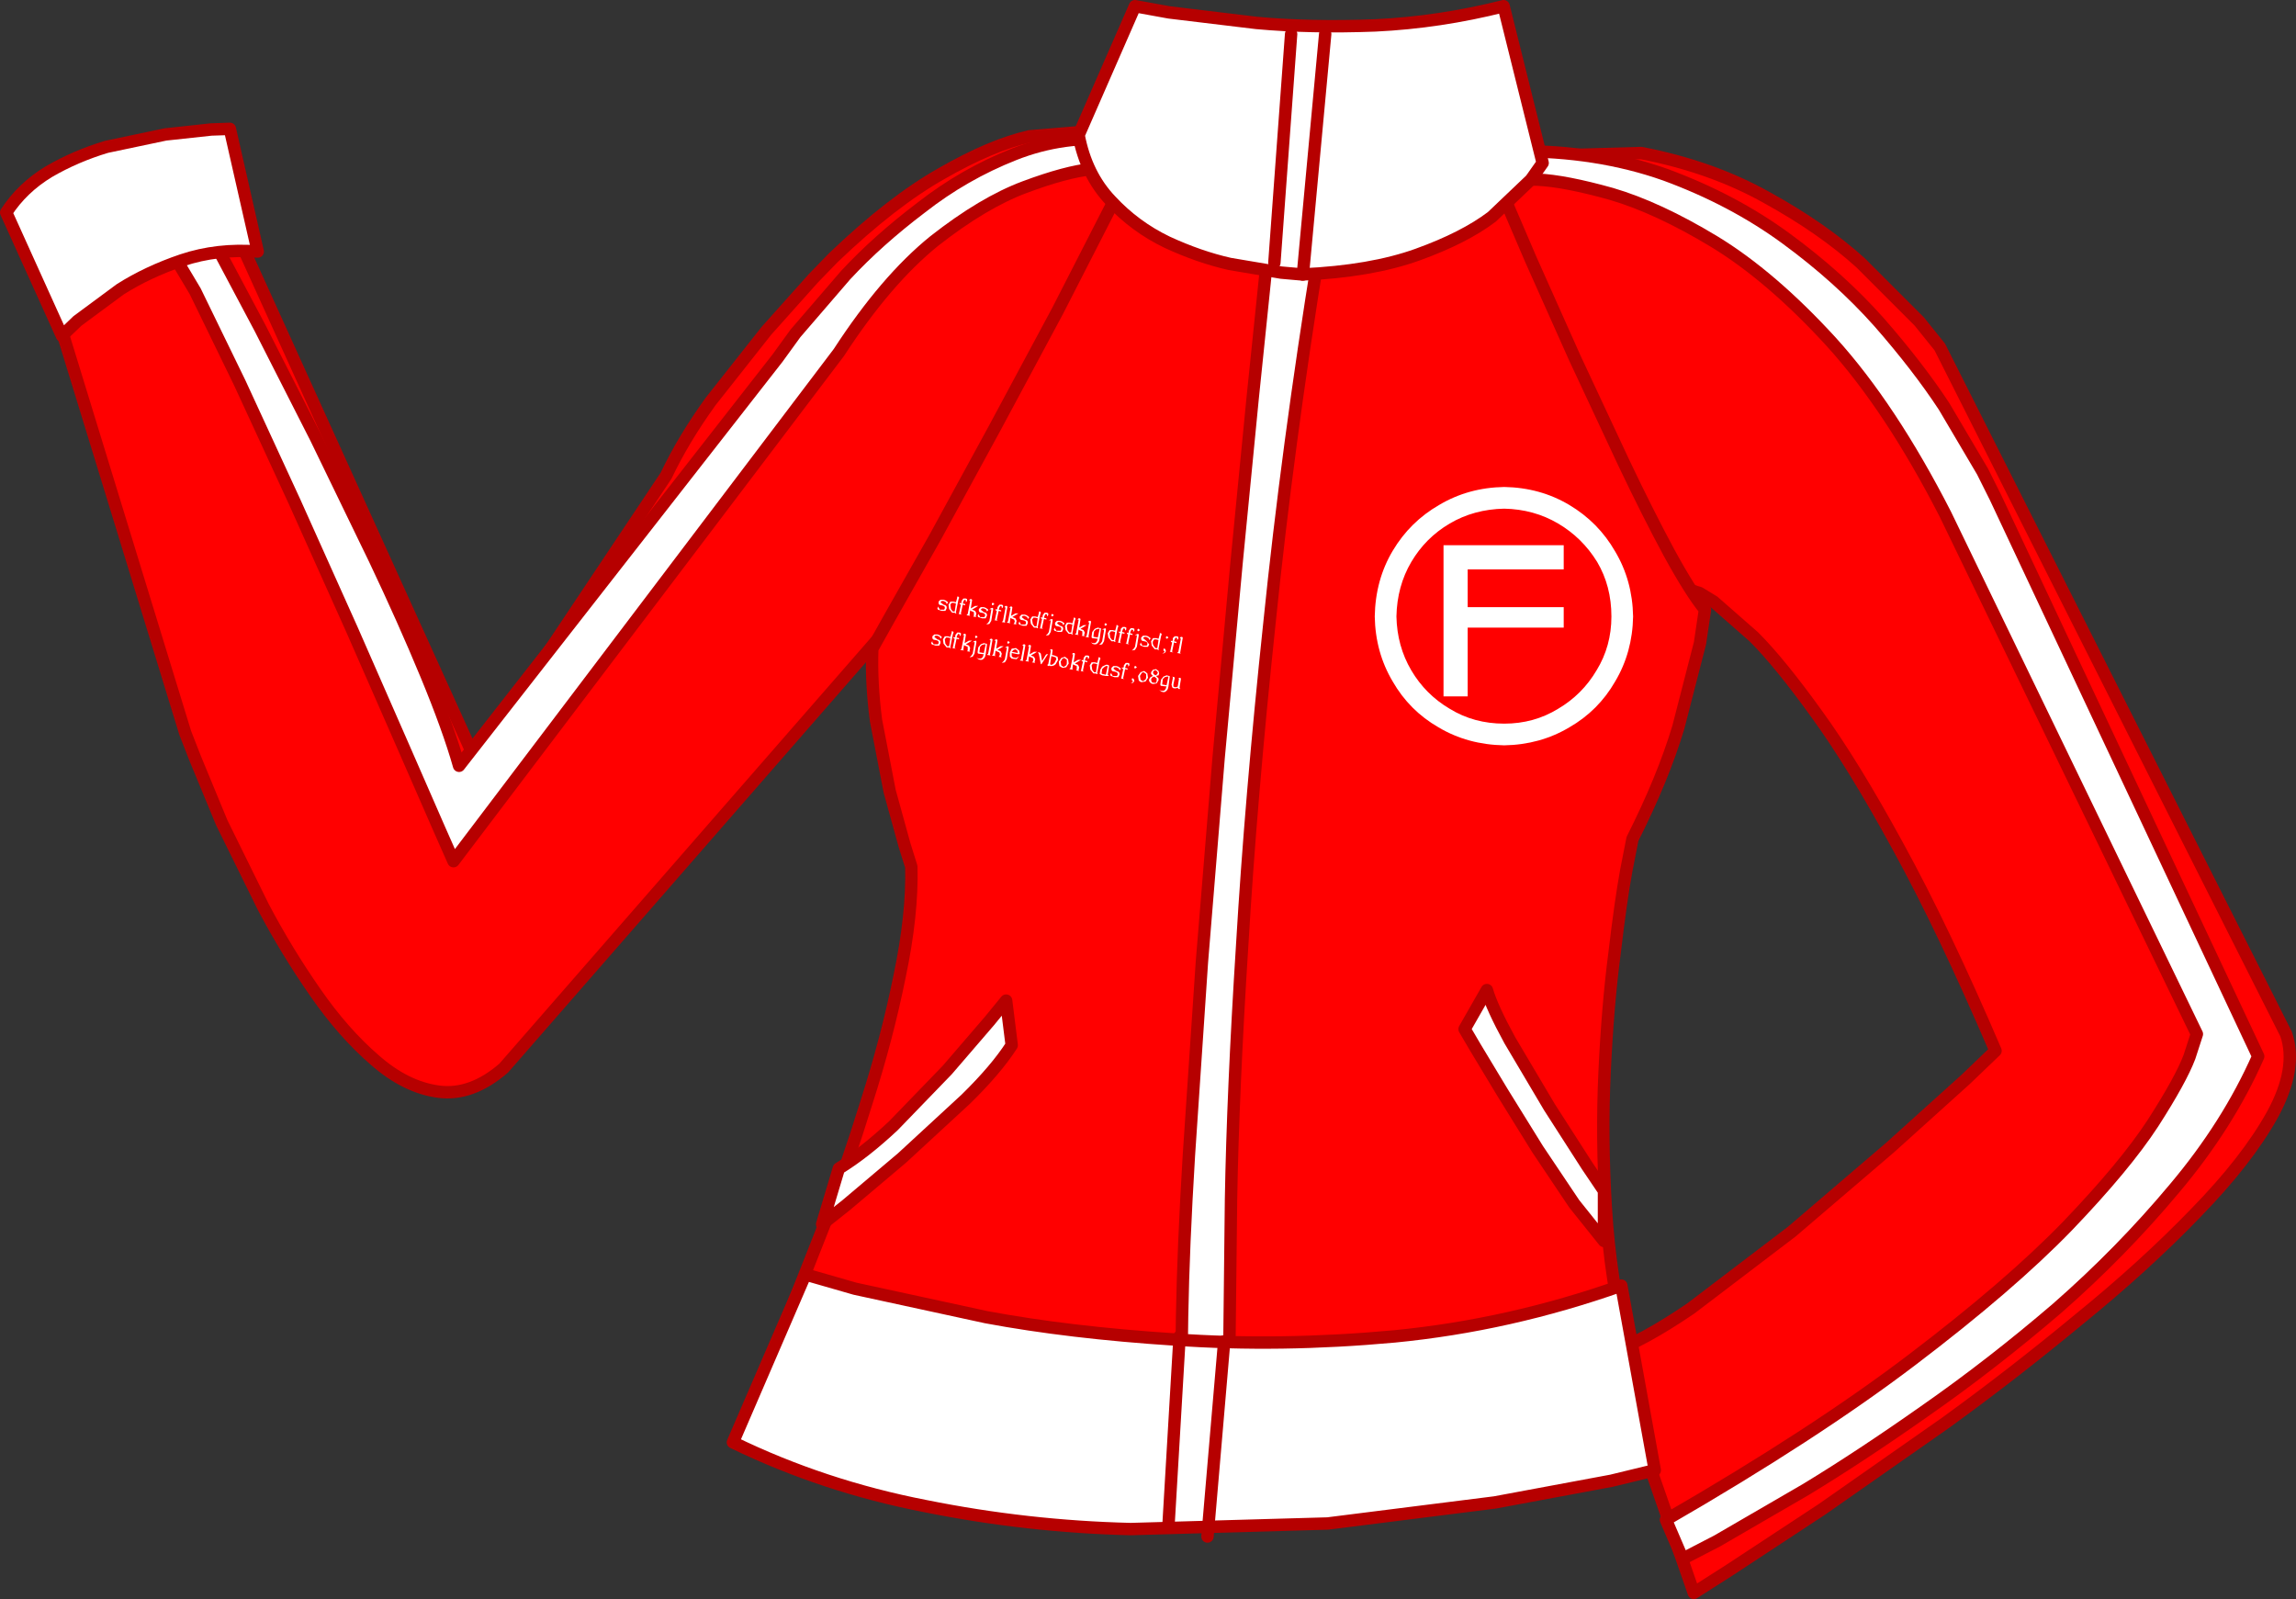 <?xml version="1.0" encoding="UTF-8" standalone="no"?>
<svg xmlns:xlink="http://www.w3.org/1999/xlink" height="129.05px" width="185.3px" xmlns="http://www.w3.org/2000/svg">
  <rect width="100%" height="100%" fill="#333333" stroke="none"/>
  <g transform="matrix(1.0, 0.0, 0.0, 1.0, 92.65, 64.5)">
    <path d="M-4.2 -53.95 L-0.85 -53.25 0.3 -52.7 -20.9 -13.95 -52.0 21.7 Q-54.6 23.95 -57.25 23.6 -59.9 23.25 -62.4 21.05 -64.95 18.85 -67.2 15.6 -69.5 12.3 -71.4 8.7 L-74.75 1.9 -76.9 -3.3 -77.7 -5.35 -88.5 -40.55 Q-87.1 -42.9 -84.75 -44.2 -82.4 -45.5 -79.95 -46.05 L-75.85 -46.75 -74.1 -46.85 -54.25 -3.1 -38.9 -26.1 Q-37.5 -29.05 -35.3 -32.1 L-30.8 -37.8 -27.0 -42.05 -25.4 -43.7 Q-20.65 -48.25 -16.65 -50.5 -12.65 -52.8 -9.55 -53.5 L-4.2 -53.95" fill="#ff0000" fill-rule="evenodd" stroke="none"/>
    <path d="M-4.2 -53.95 L-9.55 -53.5 Q-12.65 -52.8 -16.65 -50.5 -20.65 -48.25 -25.4 -43.7 L-27.0 -42.05 -30.8 -37.8 -35.3 -32.1 Q-37.5 -29.05 -38.9 -26.1 L-54.25 -3.1 -74.1 -46.85 -75.85 -46.75 -79.95 -46.05 Q-82.4 -45.5 -84.75 -44.2 -87.1 -42.9 -88.5 -40.55 L-77.7 -5.35 -76.9 -3.3 -74.75 1.9 -71.4 8.7 Q-69.5 12.3 -67.2 15.6 -64.95 18.85 -62.4 21.05 -59.9 23.25 -57.25 23.6 -54.6 23.95 -52.0 21.7 L-20.9 -13.95 0.3 -52.7 -0.85 -53.25 -4.2 -53.95 Z" fill="none" stroke="#b60000" stroke-linecap="round" stroke-linejoin="round" stroke-width="1.0"/>
    <path d="M62.25 -38.55 L63.9 -36.5 91.85 18.95 Q92.8 21.7 90.75 25.45 88.7 29.15 84.55 33.4 80.4 37.7 75.1 42.0 69.85 46.35 64.4 50.3 L54.4 57.3 46.95 62.2 44.05 64.05 37.3 44.65 Q39.9 43.75 43.8 41.1 L51.95 34.9 59.9 28.1 66.0 22.6 68.4 20.3 Q64.2 10.5 60.55 3.85 56.9 -2.85 53.95 -6.9 51.0 -11.0 48.9 -13.1 L45.65 -15.95 44.5 -16.65 Q42.35 -17.2 40.25 -19.9 38.15 -22.6 36.25 -26.55 34.35 -30.55 32.7 -34.9 L29.9 -43.1 28.05 -49.35 27.35 -51.8 39.8 -52.15 Q45.5 -51.05 49.95 -48.55 54.4 -46.1 57.5 -43.3 L62.25 -38.55" fill="#ff0000" fill-rule="evenodd" stroke="none"/>
    <path d="M62.25 -38.55 L57.5 -43.3 Q54.4 -46.1 49.95 -48.55 45.5 -51.05 39.8 -52.15 L27.35 -51.8 28.05 -49.35 29.9 -43.1 32.7 -34.9 Q34.35 -30.55 36.25 -26.55 38.15 -22.6 40.25 -19.9 42.35 -17.2 44.5 -16.65 L45.65 -15.95 48.9 -13.1 Q51.0 -11.0 53.95 -6.9 56.9 -2.85 60.55 3.85 64.2 10.5 68.4 20.3 L66.0 22.6 59.9 28.1 51.95 34.9 43.8 41.1 Q39.9 43.75 37.3 44.65 L44.05 64.05 46.95 62.2 54.4 57.3 64.4 50.3 Q69.85 46.35 75.1 42.0 80.4 37.7 84.55 33.4 88.7 29.15 90.75 25.45 92.8 21.7 91.85 18.95 L63.9 -36.5 62.25 -38.55 Z" fill="none" stroke="#b60000" stroke-linecap="round" stroke-linejoin="round" stroke-width="1.0"/>
    <path d="M42.8 -5.8 Q41.55 -1.65 39.1 3.2 L38.6 5.75 Q38.15 8.2 37.65 12.45 37.1 16.65 36.85 22.0 36.6 27.3 36.95 33.0 37.3 38.75 38.65 44.2 L35.85 45.3 28.2 47.7 16.7 50.1 2.5 51.1 Q-5.15 51.1 -13.4 49.45 -21.65 47.75 -29.9 43.75 L-28.75 41.0 -25.95 33.9 Q-24.3 29.55 -22.7 24.4 -21.05 19.25 -20.05 14.3 -19.0 9.3 -19.1 5.45 L-19.65 3.7 -20.85 -0.65 -21.95 -6.35 Q-22.35 -9.4 -22.25 -12.15 L-20.85 -14.65 -17.2 -21.1 -12.4 -29.9 -7.3 -39.4 -2.9 -48.0 Q-0.95 -51.85 -0.15 -54.05 L27.35 -51.8 28.35 -49.5 30.9 -43.55 34.45 -35.6 38.4 -27.15 Q40.35 -23.05 42.05 -19.9 43.8 -16.7 44.95 -15.3 L44.55 -12.6 42.8 -5.8" fill="#ff0000" fill-rule="evenodd" stroke="none"/>
    <path d="M42.8 -5.8 Q41.55 -1.65 39.1 3.2 L38.6 5.75 Q38.15 8.2 37.65 12.45 37.1 16.65 36.85 22.0 36.6 27.3 36.95 33.0 37.3 38.75 38.65 44.2 L35.85 45.3 28.2 47.7 16.7 50.1 2.5 51.1 Q-5.15 51.1 -13.4 49.45 -21.65 47.75 -29.9 43.75 L-28.75 41.0 -25.95 33.9 Q-24.3 29.55 -22.7 24.4 -21.05 19.25 -20.05 14.3 -19.0 9.3 -19.1 5.45 L-19.65 3.7 -20.85 -0.65 -21.95 -6.35 Q-22.35 -9.4 -22.25 -12.15 L-20.85 -14.65 -17.2 -21.1 -12.4 -29.9 -7.3 -39.4 -2.9 -48.0 Q-0.95 -51.85 -0.15 -54.05 L27.35 -51.8 28.35 -49.5 30.9 -43.55 34.45 -35.6 38.4 -27.15 Q40.35 -23.05 42.05 -19.9 43.8 -16.7 44.95 -15.3 L44.55 -12.6 42.8 -5.8 Z" fill="none" stroke="#b60000" stroke-linecap="round" stroke-linejoin="round" stroke-width="1.0"/>
    <path d="M9.75 -45.05 L13.8 -44.15 Q11.25 -28.4 9.8 -14.2 8.3 -0.05 7.6 11.8 6.85 23.6 6.7 32.3 L6.55 45.7 6.6 50.55 3.0 50.55 Q2.65 47.45 2.75 41.75 2.85 36.1 3.3 28.75 L4.35 13.15 5.7 -3.35 7.15 -19.1 8.45 -32.4 9.4 -41.6 9.75 -45.05" fill="#ffffff" fill-rule="evenodd" stroke="none"/>
    <path d="M9.75 -45.05 L9.4 -41.6 8.45 -32.4 7.15 -19.1 5.7 -3.35 4.35 13.15 3.3 28.75 Q2.85 36.1 2.75 41.75 2.65 47.45 3.0 50.55 L6.6 50.55 6.55 45.7 6.7 32.3 Q6.85 23.6 7.6 11.8 8.3 -0.05 9.8 -14.2 11.25 -28.4 13.8 -44.15 L9.75 -45.05 Z" fill="none" stroke="#b60000" stroke-linecap="round" stroke-linejoin="round" stroke-width="1.0"/>
    <path d="M14.5 58.45 L-1.4 58.9 Q-9.75 58.7 -17.95 57.05 -26.2 55.45 -33.5 51.9 L-27.65 38.35 -23.65 39.5 -13.05 41.8 Q-6.35 43.05 2.15 43.6 10.65 44.2 19.9 43.35 29.15 42.45 38.2 39.25 L40.9 54.15 37.4 55.0 28.0 56.75 14.5 58.45" fill="#ffffff" fill-rule="evenodd" stroke="none"/>
    <path d="M14.5 58.45 L-1.4 58.9 Q-9.75 58.7 -17.95 57.05 -26.2 55.45 -33.5 51.9 L-27.65 38.35 -23.65 39.5 -13.05 41.8 Q-6.35 43.05 2.15 43.6 10.65 44.2 19.9 43.35 29.15 42.45 38.2 39.25 L40.9 54.15 37.4 55.0 28.0 56.75 14.5 58.45 Z" fill="none" stroke="#b60000" stroke-linecap="round" stroke-linejoin="round" stroke-width="1.0"/>
    <path d="M-2.4 -50.95 L-4.55 -50.85 Q-6.6 -50.65 -9.95 -49.4 -13.3 -48.15 -17.25 -45.05 -21.15 -41.9 -24.95 -36.05 L-56.05 5.0 -57.2 2.4 -60.15 -4.35 -64.25 -13.7 -68.85 -23.95 -73.3 -33.6 -76.9 -41.0 -79.05 -44.6 -79.4 -44.95 -79.95 -44.6 -80.3 -45.2 -80.5 -45.8 -79.4 -44.95 -76.35 -46.85 -75.05 -44.4 -71.65 -38.0 -67.15 -29.15 -62.4 -19.35 Q-60.05 -14.4 -58.25 -10.05 -56.45 -5.7 -55.6 -2.7 L-29.9 -35.6 -28.45 -37.6 -24.4 -42.3 Q-21.8 -45.1 -18.3 -47.75 -14.85 -50.45 -10.8 -52.05 -6.75 -53.65 -2.4 -53.2 L-2.4 -50.95" fill="#ffffff" fill-rule="evenodd" stroke="none"/>
    <path d="M-2.4 -50.95 L-4.55 -50.85 Q-6.6 -50.65 -9.95 -49.4 -13.3 -48.15 -17.25 -45.05 -21.15 -41.9 -24.95 -36.05 L-56.05 5.0 -57.2 2.4 -60.15 -4.35 -64.25 -13.7 -68.85 -23.95 -73.3 -33.6 -76.9 -41.0 -79.05 -44.6 -79.4 -44.95 -79.95 -44.6 -80.3 -45.2 -80.5 -45.8 -79.4 -44.95 -76.35 -46.85 -75.05 -44.4 -71.65 -38.0 -67.15 -29.15 -62.4 -19.35 Q-60.05 -14.4 -58.25 -10.05 -56.45 -5.7 -55.6 -2.7 L-29.9 -35.6 -28.45 -37.6 -24.4 -42.3 Q-21.8 -45.1 -18.3 -47.75 -14.85 -50.45 -10.8 -52.05 -6.75 -53.65 -2.4 -53.2 L-2.4 -50.95 Z" fill="none" stroke="#b60000" stroke-linecap="round" stroke-linejoin="round" stroke-width="1.0"/>
    <path d="M-75.6 -54.05 L-74.1 -54.1 -71.85 -44.2 Q-75.1 -44.45 -77.95 -43.5 -80.75 -42.55 -82.95 -41.15 L-86.4 -38.6 -87.65 -37.4 -92.15 -47.35 Q-90.85 -49.35 -88.7 -50.65 -86.55 -51.9 -84.05 -52.65 L-79.3 -53.65 -75.6 -54.05" fill="#ffffff" fill-rule="evenodd" stroke="none"/>
    <path d="M-75.6 -54.05 L-79.3 -53.65 -84.05 -52.65 Q-86.55 -51.9 -88.7 -50.65 -90.85 -49.35 -92.15 -47.35 L-87.65 -37.4 -86.4 -38.6 -82.95 -41.15 Q-80.75 -42.55 -77.95 -43.5 -75.1 -44.45 -71.85 -44.2 L-74.1 -54.1 -75.6 -54.05 Z" fill="none" stroke="#b60000" stroke-linecap="round" stroke-linejoin="round" stroke-width="1.0"/>
    <path d="M59.0 -38.5 Q62.15 -34.9 64.25 -31.7 L67.35 -26.45 68.4 -24.35 89.6 20.75 Q87.15 26.3 82.85 31.4 78.55 36.55 73.35 41.1 68.1 45.6 62.8 49.3 57.55 53.0 53.1 55.7 L45.95 59.85 43.15 61.3 41.8 58.15 Q53.75 51.25 61.65 45.25 69.55 39.25 74.2 34.45 78.85 29.6 81.1 26.15 83.35 22.65 84.05 20.8 L84.65 18.95 64.35 -23.0 Q59.95 -31.6 55.15 -36.9 50.3 -42.2 45.7 -45.0 41.15 -47.75 37.4 -48.85 33.65 -49.9 31.45 -50.0 L29.15 -50.05 29.6 -52.3 Q36.25 -52.35 41.75 -50.4 47.2 -48.4 51.5 -45.25 55.8 -42.1 59.0 -38.5" fill="#ffffff" fill-rule="evenodd" stroke="none"/>
    <path d="M59.0 -38.5 Q55.8 -42.1 51.5 -45.25 47.2 -48.4 41.75 -50.4 36.25 -52.35 29.6 -52.3 L29.15 -50.05 31.45 -50.0 Q33.65 -49.9 37.4 -48.85 41.15 -47.75 45.7 -45.0 50.3 -42.2 55.15 -36.9 59.95 -31.6 64.35 -23.0 L84.65 18.95 84.05 20.8 Q83.35 22.65 81.1 26.15 78.85 29.6 74.2 34.45 69.55 39.25 61.65 45.25 53.75 51.25 41.8 58.15 L43.15 61.3 45.95 59.85 53.1 55.7 Q57.55 53.0 62.8 49.3 68.1 45.6 73.35 41.1 78.55 36.55 82.85 31.4 87.15 26.3 89.6 20.75 L68.4 -24.35 67.35 -26.45 64.25 -31.7 Q62.15 -34.9 59.0 -38.5 Z" fill="none" stroke="#b60000" stroke-linecap="round" stroke-linejoin="round" stroke-width="1.0"/>
    <path d="M28.7 -64.0 L31.85 -51.35 30.9 -50.0 27.75 -47.0 Q25.5 -45.3 21.75 -43.95 18.0 -42.6 12.45 -42.35 L10.75 -42.5 6.6 -43.2 Q4.15 -43.75 1.55 -44.95 -1.05 -46.2 -3.0 -48.3 -5.0 -50.4 -5.6 -53.6 L-1.05 -64.0 1.7 -63.5 8.75 -62.65 Q13.1 -62.25 18.35 -62.45 23.55 -62.7 28.7 -64.0" fill="#ffffff" fill-rule="evenodd" stroke="none"/>
    <path d="M28.7 -64.0 L31.85 -51.35 30.9 -50.0 27.75 -47.0 Q25.5 -45.3 21.75 -43.95 18.0 -42.6 12.45 -42.35 L10.75 -42.5 6.6 -43.2 Q4.15 -43.75 1.55 -44.95 -1.05 -46.2 -3.0 -48.3 -5.0 -50.4 -5.6 -53.6 L-1.05 -64.0 1.7 -63.5 8.75 -62.65 Q13.1 -62.25 18.35 -62.45 23.55 -62.7 28.7 -64.0 Z" fill="none" stroke="#b60000" stroke-linecap="round" stroke-linejoin="round" stroke-width="1.0"/>
    <path d="M25.55 18.55 L27.35 15.4 Q27.75 16.8 29.2 19.45 L32.4 24.85 35.45 29.6 36.8 31.6 36.8 35.65 34.4 32.65 31.45 28.25 28.6 23.65 26.4 20.0 25.55 18.55" fill="#ffffff" fill-rule="evenodd" stroke="none"/>
    <path d="M25.55 18.55 L26.4 20.0 28.6 23.65 31.45 28.25 34.4 32.65 36.8 35.65 36.8 31.6 35.45 29.6 32.4 24.85 29.2 19.45 Q27.75 16.8 27.35 15.4 L25.55 18.55 Z" fill="none" stroke="#b60000" stroke-linecap="round" stroke-linejoin="round" stroke-width="1.0"/>
    <path d="M-16.2 21.85 L-12.8 17.9 -11.45 16.25 -11.0 19.85 Q-12.25 21.8 -14.7 24.2 L-19.85 28.95 -24.35 32.75 -26.3 34.3 -24.95 29.8 Q-22.9 28.55 -20.55 26.35 L-16.2 21.85" fill="#ffffff" fill-rule="evenodd" stroke="none"/>
    <path d="M-16.2 21.85 L-20.55 26.35 Q-22.9 28.55 -24.95 29.8 L-26.3 34.3 -24.35 32.75 -19.85 28.95 -14.7 24.2 Q-12.25 21.8 -11.0 19.85 L-11.45 16.25 -12.8 17.9 -16.2 21.85 Z" fill="none" stroke="#b60000" stroke-linecap="round" stroke-linejoin="round" stroke-width="1.0"/>
    <path d="M33.55 -20.5 L33.55 -18.55 25.8 -18.55 25.8 -15.5 33.55 -15.5 33.55 -13.85 25.8 -13.85 25.8 -8.3 23.85 -8.3 23.85 -20.5 33.55 -20.5" fill="#ffffff" fill-rule="evenodd" stroke="none"/>
    <path d="M37.4 -14.75 Q37.4 -17.2 36.25 -19.15 35.05 -21.1 33.1 -22.25 31.15 -23.4 28.75 -23.45 26.3 -23.4 24.35 -22.25 22.4 -21.1 21.25 -19.15 20.1 -17.2 20.05 -14.75 20.1 -12.35 21.25 -10.4 22.4 -8.45 24.35 -7.3 26.3 -6.1 28.75 -6.1 31.15 -6.1 33.1 -7.3 35.05 -8.45 36.2 -10.4 37.4 -12.35 37.4 -14.75 M28.75 -25.2 Q31.65 -25.15 34.0 -23.75 36.35 -22.35 37.7 -20.0 39.1 -17.65 39.15 -14.75 39.1 -11.85 37.7 -9.5 36.35 -7.15 34.0 -5.8 31.65 -4.4 28.75 -4.35 25.8 -4.4 23.45 -5.8 21.1 -7.15 19.75 -9.5 18.35 -11.85 18.3 -14.75 18.35 -17.7 19.75 -20.05 21.15 -22.4 23.5 -23.75 25.85 -25.15 28.75 -25.2" fill="#ffffff" fill-rule="evenodd" stroke="none"/>
    <path d="M-16.3 -15.9 L-16.5 -16.0 -16.65 -16.0 -16.75 -15.9 -16.5 -15.7 Q-16.2 -15.65 -16.25 -15.4 L-16.35 -15.2 -16.65 -15.2 -16.95 -15.3 -17.0 -15.4 -16.95 -15.5 -16.9 -15.55 -16.9 -15.45 -16.85 -15.4 -16.8 -15.3 -16.65 -15.3 -16.45 -15.3 -16.4 -15.4 Q-16.35 -15.6 -16.65 -15.65 -16.95 -15.65 -16.9 -15.95 L-16.75 -16.1 -16.5 -16.1 -16.35 -16.05 -16.2 -15.95 -16.15 -15.9 -16.15 -15.85 -16.2 -15.8 -16.25 -15.75 -16.3 -15.9" fill="#ffffff" fill-rule="evenodd" stroke="none"/>
    <path d="M-15.4 -16.35 L-15.3 -16.35 -15.2 -16.2 -15.25 -16.25 -15.3 -16.1 -15.5 -15.1 -15.5 -15.05 -15.45 -15.0 -15.55 -15.0 -15.6 -15.05 -15.7 -15.05 -15.8 -15.05 -16.05 -15.35 -16.1 -15.7 -15.95 -15.95 -15.7 -15.95 -15.5 -15.9 -15.4 -16.25 -15.4 -16.35 M-15.85 -15.85 L-15.95 -15.7 -15.9 -15.35 -15.75 -15.15 -15.7 -15.15 -15.6 -15.15 -15.5 -15.8 -15.7 -15.85 -15.85 -15.85" fill="#ffffff" fill-rule="evenodd" stroke="none"/>
    <path d="M-14.6 -16.15 L-14.6 -16.0 -14.65 -15.95 -14.7 -15.9 -14.7 -16.05 -14.8 -16.1 -14.85 -16.05 -14.9 -15.95 -14.95 -15.8 -14.75 -15.75 -14.75 -15.65 -14.95 -15.7 -15.1 -15.0 -15.1 -14.95 -15.0 -14.9 -15.35 -14.95 -15.25 -14.95 -15.25 -15.0 -15.1 -15.7 -15.2 -15.75 -15.2 -15.85 -15.1 -15.8 -15.05 -15.9 -15.05 -16.0 -14.9 -16.2 -14.7 -16.2 -14.6 -16.15" fill="#ffffff" fill-rule="evenodd" stroke="none"/>
    <path d="M-13.7 -15.6 L-14.2 -15.3 -13.95 -15.2 -13.85 -15.0 -13.9 -14.8 -13.9 -14.75 -13.85 -14.7 -14.15 -14.75 -14.1 -14.75 -14.05 -14.8 -14.05 -14.95 -14.05 -15.1 -14.3 -15.2 -14.35 -15.25 -14.4 -14.9 -14.4 -14.85 -14.35 -14.8 -14.65 -14.85 -14.6 -14.9 -14.55 -14.95 -14.35 -16.0 -14.35 -16.05 -14.45 -16.05 -14.35 -16.15 -14.25 -16.15 -14.2 -16.1 -14.2 -16.05 -14.3 -15.4 -13.95 -15.6 -13.7 -15.6" fill="#ffffff" fill-rule="evenodd" stroke="none"/>
    <path d="M-13.05 -15.3 L-13.25 -15.4 -13.4 -15.4 -13.5 -15.3 -13.25 -15.1 Q-12.95 -15.05 -13.0 -14.8 L-13.1 -14.6 -13.4 -14.6 -13.7 -14.7 -13.75 -14.8 -13.7 -14.9 -13.65 -14.95 -13.65 -14.85 -13.6 -14.8 -13.55 -14.7 -13.4 -14.7 -13.2 -14.7 -13.15 -14.8 Q-13.1 -15.0 -13.4 -15.05 -13.7 -15.05 -13.65 -15.35 L-13.5 -15.5 -13.25 -15.5 -13.1 -15.45 -12.95 -15.35 -12.9 -15.3 -12.9 -15.25 -12.95 -15.2 -13.0 -15.15 -13.05 -15.3" fill="#ffffff" fill-rule="evenodd" stroke="none"/>
    <path d="M-12.55 -15.65 L-12.6 -15.7 -12.6 -15.8 -12.55 -15.85 -12.5 -15.85 -12.45 -15.8 -12.4 -15.75 -12.45 -15.7 -12.55 -15.65 M-12.5 -15.3 L-12.65 -14.4 -12.8 -14.15 -13.05 -14.1 -12.9 -14.25 -12.8 -14.4 -12.65 -15.25 -12.65 -15.35 -12.8 -15.3 -12.7 -15.4 -12.55 -15.45 -12.5 -15.4 -12.5 -15.3" fill="#ffffff" fill-rule="evenodd" stroke="none"/>
    <path d="M-11.7 -15.65 L-11.7 -15.5 -11.75 -15.45 -11.8 -15.4 -11.8 -15.55 -11.9 -15.6 -11.95 -15.55 -12.0 -15.45 -12.05 -15.3 -11.85 -15.25 -11.85 -15.15 -12.05 -15.2 -12.2 -14.5 -12.2 -14.45 -12.1 -14.4 -12.45 -14.45 -12.35 -14.45 -12.35 -14.5 -12.2 -15.2 -12.3 -15.25 -12.3 -15.35 -12.2 -15.3 -12.15 -15.4 -12.15 -15.5 -12.0 -15.7 -11.8 -15.7 -11.7 -15.65" fill="#ffffff" fill-rule="evenodd" stroke="none"/>
    <path d="M-11.35 -15.55 L-11.35 -15.5 -11.55 -14.35 -11.55 -14.3 -11.5 -14.25 -11.8 -14.3 -11.75 -14.35 -11.7 -14.4 -11.5 -15.45 -11.55 -15.5 -11.6 -15.5 -11.5 -15.6 -11.4 -15.6 -11.35 -15.55" fill="#ffffff" fill-rule="evenodd" stroke="none"/>
    <path d="M-10.45 -15.0 L-10.95 -14.7 -10.7 -14.6 -10.6 -14.4 -10.65 -14.2 -10.65 -14.15 -10.6 -14.1 -10.9 -14.15 -10.85 -14.15 -10.8 -14.2 -10.75 -14.35 -10.8 -14.5 -11.05 -14.6 -11.1 -14.65 -11.15 -14.3 -11.15 -14.25 -11.1 -14.2 -11.4 -14.25 -11.35 -14.3 -11.3 -14.35 -11.1 -15.4 -11.1 -15.45 -11.2 -15.45 -11.1 -15.55 -11.0 -15.55 -10.95 -15.5 -10.95 -15.45 -11.05 -14.8 -10.7 -15.0 -10.45 -15.0" fill="#ffffff" fill-rule="evenodd" stroke="none"/>
    <path d="M-9.75 -14.7 L-9.95 -14.8 -10.1 -14.8 -10.2 -14.7 -9.95 -14.5 Q-9.65 -14.45 -9.7 -14.2 L-9.8 -14.0 -10.1 -14.0 -10.4 -14.1 -10.45 -14.2 -10.4 -14.3 -10.35 -14.35 -10.35 -14.25 -10.3 -14.2 -10.25 -14.1 -10.1 -14.1 -9.9 -14.1 -9.85 -14.2 Q-9.8 -14.4 -10.1 -14.45 -10.4 -14.45 -10.35 -14.75 L-10.2 -14.9 -9.95 -14.9 -9.8 -14.85 -9.65 -14.75 -9.6 -14.7 -9.6 -14.65 -9.65 -14.6 -9.7 -14.55 -9.75 -14.7" fill="#ffffff" fill-rule="evenodd" stroke="none"/>
    <path d="M-8.8 -15.15 L-8.7 -15.15 -8.6 -15.0 -8.65 -15.05 -8.7 -14.9 -8.9 -13.9 -8.9 -13.85 -8.85 -13.8 -8.95 -13.8 -9.0 -13.85 -9.1 -13.85 -9.2 -13.85 -9.45 -14.15 -9.5 -14.5 -9.35 -14.75 -9.1 -14.75 -8.9 -14.7 -8.8 -15.05 -8.8 -15.15 M-9.25 -14.65 L-9.35 -14.5 -9.3 -14.15 -9.15 -13.95 -9.1 -13.95 -9.0 -13.95 -8.9 -14.6 -9.1 -14.65 -9.25 -14.65" fill="#ffffff" fill-rule="evenodd" stroke="none"/>
    <path d="M-8.05 -15.0 L-8.05 -14.85 -8.1 -14.8 -8.15 -14.75 -8.15 -14.9 -8.25 -14.95 -8.3 -14.9 -8.35 -14.8 -8.4 -14.65 -8.2 -14.6 -8.2 -14.5 -8.4 -14.55 -8.55 -13.85 -8.55 -13.8 -8.45 -13.75 -8.8 -13.8 -8.7 -13.8 -8.7 -13.85 -8.55 -14.55 -8.65 -14.6 -8.65 -14.7 -8.55 -14.65 -8.5 -14.75 -8.5 -14.85 -8.35 -15.05 -8.15 -15.05 -8.05 -15.0" fill="#ffffff" fill-rule="evenodd" stroke="none"/>
    <path d="M-7.75 -14.75 L-7.8 -14.8 -7.8 -14.9 -7.75 -14.95 -7.7 -14.95 -7.65 -14.9 -7.6 -14.85 -7.65 -14.8 -7.75 -14.75 M-7.7 -14.4 L-7.85 -13.5 -8.0 -13.25 -8.25 -13.2 -8.1 -13.35 -8.0 -13.5 -7.85 -14.35 -7.85 -14.45 -8.0 -14.4 -7.9 -14.5 -7.75 -14.55 -7.7 -14.5 -7.7 -14.4" fill="#ffffff" fill-rule="evenodd" stroke="none"/>
    <path d="M-6.9 -14.2 L-7.1 -14.3 -7.25 -14.3 -7.35 -14.2 -7.1 -14.0 Q-6.8 -13.95 -6.85 -13.7 L-6.95 -13.5 -7.25 -13.5 -7.55 -13.6 -7.6 -13.7 -7.55 -13.8 -7.5 -13.85 -7.5 -13.75 -7.45 -13.7 -7.4 -13.6 -7.25 -13.6 -7.05 -13.6 -7.0 -13.7 Q-6.95 -13.9 -7.25 -13.95 -7.55 -13.95 -7.5 -14.25 L-7.35 -14.4 -7.1 -14.4 -6.95 -14.35 -6.8 -14.25 -6.75 -14.2 -6.75 -14.15 -6.8 -14.1 -6.85 -14.05 -6.9 -14.2" fill="#ffffff" fill-rule="evenodd" stroke="none"/>
    <path d="M-6.0 -14.65 L-5.9 -14.65 -5.8 -14.5 -5.85 -14.55 -5.9 -14.4 -6.1 -13.4 -6.1 -13.35 -6.05 -13.3 -6.15 -13.3 -6.2 -13.35 -6.3 -13.35 -6.4 -13.35 -6.65 -13.65 -6.7 -14.0 -6.55 -14.25 -6.3 -14.25 -6.1 -14.2 -6.0 -14.55 -6.0 -14.65 M-6.45 -14.15 L-6.55 -14.0 -6.5 -13.65 -6.35 -13.45 -6.3 -13.45 -6.2 -13.45 -6.1 -14.1 -6.3 -14.15 -6.45 -14.15" fill="#ffffff" fill-rule="evenodd" stroke="none"/>
    <path d="M-4.95 -14.05 L-5.45 -13.75 -5.2 -13.65 -5.1 -13.45 -5.15 -13.25 -5.15 -13.2 -5.1 -13.15 -5.4 -13.2 -5.35 -13.2 -5.3 -13.25 -5.3 -13.4 -5.3 -13.55 -5.55 -13.65 -5.6 -13.7 -5.65 -13.35 -5.65 -13.3 -5.6 -13.25 -5.9 -13.3 -5.85 -13.35 -5.8 -13.4 -5.6 -14.45 -5.6 -14.5 -5.7 -14.5 -5.6 -14.6 -5.5 -14.6 -5.45 -14.55 -5.45 -14.5 -5.55 -13.85 -5.2 -14.05 -4.95 -14.05" fill="#ffffff" fill-rule="evenodd" stroke="none"/>
    <path d="M-4.6 -14.35 L-4.6 -14.3 -4.8 -13.15 -4.8 -13.1 -4.75 -13.05 -5.05 -13.1 -5.0 -13.15 -4.95 -13.2 -4.75 -14.25 -4.8 -14.3 -4.85 -14.3 -4.75 -14.4 -4.65 -14.4 -4.6 -14.35" fill="#ffffff" fill-rule="evenodd" stroke="none"/>
    <path d="M-3.8 -13.8 L-3.8 -13.7 -3.9 -12.95 -3.95 -12.75 -4.05 -12.6 -4.2 -12.5 -4.35 -12.5 -4.5 -12.55 -4.6 -12.7 -4.5 -12.6 -4.3 -12.6 -4.2 -12.65 -4.1 -12.8 -4.1 -12.85 -4.05 -12.95 -4.5 -13.0 -4.55 -13.05 -4.55 -13.15 -4.5 -13.5 -4.3 -13.75 -4.05 -13.85 -3.85 -13.8 -3.8 -13.8 M-4.4 -13.2 L-4.4 -13.1 -4.35 -13.1 -4.05 -13.05 -3.9 -13.75 -4.0 -13.75 -4.2 -13.7 -4.35 -13.55 -4.4 -13.2" fill="#ffffff" fill-rule="evenodd" stroke="none"/>
    <path d="M-3.45 -14.0 L-3.5 -14.05 -3.5 -14.15 -3.45 -14.2 -3.4 -14.2 -3.35 -14.15 -3.3 -14.1 -3.35 -14.05 -3.45 -14.0 M-3.4 -13.65 L-3.55 -12.75 -3.7 -12.5 -3.95 -12.45 -3.8 -12.6 -3.7 -12.75 -3.55 -13.6 -3.55 -13.7 -3.7 -13.65 -3.6 -13.75 -3.45 -13.8 -3.4 -13.75 -3.4 -13.65" fill="#ffffff" fill-rule="evenodd" stroke="none"/>
    <path d="M-2.55 -14.05 L-2.45 -14.05 -2.35 -13.9 -2.4 -13.95 -2.45 -13.8 -2.65 -12.8 -2.65 -12.75 -2.6 -12.7 -2.7 -12.7 -2.75 -12.75 -2.85 -12.75 -2.95 -12.75 -3.2 -13.05 -3.25 -13.4 -3.1 -13.65 -2.85 -13.65 -2.65 -13.6 -2.55 -13.95 -2.55 -14.05 M-3.0 -13.55 L-3.1 -13.4 -3.05 -13.05 -2.9 -12.85 -2.85 -12.85 -2.75 -12.85 -2.65 -13.5 -2.85 -13.55 -3.0 -13.55" fill="#ffffff" fill-rule="evenodd" stroke="none"/>
    <path d="M-1.75 -13.85 L-1.75 -13.7 -1.8 -13.65 -1.85 -13.6 -1.85 -13.75 -1.95 -13.8 -2.0 -13.75 -2.05 -13.65 -2.1 -13.5 -1.9 -13.45 -1.9 -13.35 -2.1 -13.4 -2.25 -12.7 -2.25 -12.65 -2.15 -12.6 -2.5 -12.65 -2.4 -12.65 -2.4 -12.7 -2.25 -13.4 -2.35 -13.45 -2.35 -13.55 -2.25 -13.5 -2.2 -13.6 -2.2 -13.75 -2.05 -13.9 -1.85 -13.9 -1.75 -13.85" fill="#ffffff" fill-rule="evenodd" stroke="none"/>
    <path d="M-1.1 -13.75 L-1.1 -13.6 -1.15 -13.55 -1.2 -13.5 -1.2 -13.65 -1.3 -13.7 -1.35 -13.65 -1.4 -13.55 -1.45 -13.4 -1.25 -13.35 -1.25 -13.25 -1.45 -13.3 -1.6 -12.6 -1.6 -12.55 -1.5 -12.5 -1.85 -12.55 -1.75 -12.55 -1.75 -12.6 -1.6 -13.3 -1.7 -13.35 -1.7 -13.45 -1.6 -13.4 -1.55 -13.5 -1.55 -13.6 -1.4 -13.8 -1.2 -13.8 -1.1 -13.75" fill="#ffffff" fill-rule="evenodd" stroke="none"/>
    <path d="M-0.8 -13.55 L-0.85 -13.6 -0.85 -13.7 -0.8 -13.75 -0.75 -13.75 -0.7 -13.7 -0.65 -13.65 -0.7 -13.6 -0.8 -13.55 M-0.75 -13.2 L-0.9 -12.3 -1.05 -12.05 -1.3 -12.0 -1.15 -12.15 -1.05 -12.3 -0.9 -13.15 -0.9 -13.25 -1.05 -13.2 -0.95 -13.3 -0.8 -13.35 -0.75 -13.3 -0.75 -13.2" fill="#ffffff" fill-rule="evenodd" stroke="none"/>
    <path d="M0.05 -13.0 L-0.15 -13.1 -0.3 -13.1 -0.4 -13.0 -0.15 -12.8 0.1 -12.5 0.0 -12.3 -0.3 -12.3 -0.6 -12.4 -0.65 -12.5 -0.6 -12.6 -0.55 -12.65 -0.55 -12.55 -0.5 -12.5 -0.45 -12.4 -0.3 -12.4 -0.1 -12.4 -0.05 -12.5 Q0.0 -12.7 -0.3 -12.75 -0.6 -12.75 -0.55 -13.05 L-0.4 -13.2 -0.15 -13.2 0.0 -13.15 0.15 -13.05 0.2 -13.0 0.2 -12.95 0.15 -12.9 0.1 -12.85 0.05 -13.0" fill="#ffffff" fill-rule="evenodd" stroke="none"/>
    <path d="M0.95 -13.4 L1.05 -13.4 1.15 -13.25 1.1 -13.3 1.05 -13.15 0.85 -12.15 0.85 -12.1 0.9 -12.05 0.8 -12.05 0.75 -12.1 0.65 -12.1 0.55 -12.1 0.3 -12.4 0.25 -12.75 0.4 -13.0 0.65 -13.0 0.85 -12.95 0.95 -13.3 0.95 -13.4 M0.5 -12.9 L0.4 -12.75 Q0.35 -12.55 0.45 -12.4 L0.6 -12.2 0.65 -12.2 0.75 -12.2 0.85 -12.85 0.65 -12.9 0.5 -12.9" fill="#ffffff" fill-rule="evenodd" stroke="none"/>
    <path d="M1.6 -13.1 L1.65 -13.05 1.6 -13.0 1.5 -12.95 1.45 -13.0 1.45 -13.1 1.5 -13.15 1.55 -13.15 1.6 -13.1 M1.4 -12.1 L1.45 -11.95 1.35 -11.8 1.15 -11.75 1.3 -11.85 1.35 -11.95 1.3 -11.95 1.25 -12.0 1.25 -12.1 1.25 -12.15 1.35 -12.15 1.4 -12.1" fill="#ffffff" fill-rule="evenodd" stroke="none"/>
    <path d="M2.45 -13.1 L2.45 -12.95 2.4 -12.9 2.35 -12.85 2.35 -13.0 2.25 -13.05 2.2 -13.0 2.15 -12.9 2.1 -12.75 2.3 -12.7 2.3 -12.6 2.1 -12.65 1.95 -11.95 1.95 -11.9 2.05 -11.85 1.7 -11.9 1.8 -11.9 1.8 -11.95 1.95 -12.65 1.85 -12.7 1.85 -12.8 1.95 -12.75 2.0 -12.85 2.0 -13.0 2.15 -13.15 2.35 -13.15 2.45 -13.1" fill="#ffffff" fill-rule="evenodd" stroke="none"/>
    <path d="M2.8 -13.05 L2.8 -13.0 2.6 -11.85 2.6 -11.8 2.65 -11.75 2.35 -11.8 2.4 -11.85 2.45 -11.9 2.65 -12.95 2.6 -13.0 2.55 -13.0 2.65 -13.1 2.75 -13.1 2.8 -13.05" fill="#ffffff" fill-rule="evenodd" stroke="none"/>
    <path d="M-16.8 -13.1 L-17.0 -13.2 -17.15 -13.2 -17.25 -13.1 -17.0 -12.9 Q-16.7 -12.85 -16.75 -12.6 L-16.85 -12.4 -17.15 -12.4 -17.45 -12.5 -17.5 -12.6 -17.45 -12.7 -17.4 -12.75 -17.4 -12.65 -17.35 -12.6 -17.3 -12.5 -17.15 -12.5 -16.95 -12.5 -16.9 -12.6 Q-16.85 -12.8 -17.15 -12.85 -17.45 -12.85 -17.4 -13.15 L-17.25 -13.3 -17.0 -13.3 -16.85 -13.25 -16.7 -13.15 -16.65 -13.1 -16.65 -13.05 -16.7 -13.0 -16.75 -12.95 -16.8 -13.1" fill="#ffffff" fill-rule="evenodd" stroke="none"/>
    <path d="M-15.85 -13.55 L-15.75 -13.55 -15.65 -13.4 -15.7 -13.45 -15.75 -13.3 -15.95 -12.3 -15.95 -12.25 -15.9 -12.2 -16.0 -12.2 -16.05 -12.25 -16.15 -12.25 -16.25 -12.25 -16.5 -12.55 -16.55 -12.9 -16.4 -13.15 -16.15 -13.15 -15.95 -13.1 -15.85 -13.45 -15.85 -13.55 M-16.3 -13.05 L-16.4 -12.9 -16.35 -12.55 -16.2 -12.35 -16.15 -12.35 -16.05 -12.35 -15.95 -13.0 -16.15 -13.05 -16.3 -13.05" fill="#ffffff" fill-rule="evenodd" stroke="none"/>
    <path d="M-15.1 -13.4 L-15.1 -13.25 -15.15 -13.2 -15.2 -13.15 -15.2 -13.3 -15.3 -13.35 -15.35 -13.3 -15.4 -13.2 -15.45 -13.05 -15.25 -13.0 -15.25 -12.9 -15.45 -12.95 -15.6 -12.25 -15.6 -12.2 -15.5 -12.15 -15.85 -12.2 -15.75 -12.2 -15.75 -12.25 -15.6 -12.95 -15.7 -13.0 -15.7 -13.1 -15.6 -13.05 -15.55 -13.15 -15.55 -13.25 -15.4 -13.45 -15.2 -13.45 -15.1 -13.4" fill="#ffffff" fill-rule="evenodd" stroke="none"/>
    <path d="M-14.2 -12.8 L-14.7 -12.5 -14.45 -12.4 -14.35 -12.2 -14.4 -12.0 -14.4 -11.95 -14.35 -11.9 -14.65 -11.95 -14.6 -11.95 -14.55 -12.0 -14.55 -12.15 -14.55 -12.3 -14.8 -12.4 -14.85 -12.45 -14.9 -12.1 -14.9 -12.05 -14.85 -12.0 -15.15 -12.05 -15.1 -12.1 -15.05 -12.15 -14.85 -13.2 -14.85 -13.25 -14.95 -13.25 -14.85 -13.35 -14.75 -13.35 -14.7 -13.3 -14.7 -13.25 -14.8 -12.6 -14.45 -12.8 -14.2 -12.8" fill="#ffffff" fill-rule="evenodd" stroke="none"/>
    <path d="M-13.9 -13.0 L-13.95 -13.05 -13.95 -13.15 -13.9 -13.2 -13.85 -13.2 -13.8 -13.15 -13.75 -13.1 -13.8 -13.05 -13.9 -13.0 M-13.85 -12.65 L-14.0 -11.75 -14.15 -11.5 -14.4 -11.45 -14.25 -11.6 -14.15 -11.75 -14.0 -12.6 -14.0 -12.7 -14.15 -12.65 -14.05 -12.75 -13.9 -12.8 -13.85 -12.75 -13.85 -12.65" fill="#ffffff" fill-rule="evenodd" stroke="none"/>
    <path d="M-13.0 -12.55 L-13.0 -12.45 -13.1 -11.7 -13.15 -11.5 -13.25 -11.35 -13.4 -11.25 -13.55 -11.25 -13.7 -11.3 -13.85 -11.45 -13.7 -11.35 -13.5 -11.35 -13.4 -11.4 -13.3 -11.55 -13.3 -11.6 -13.25 -11.7 -13.7 -11.75 -13.75 -11.8 -13.75 -11.9 -13.7 -12.25 -13.5 -12.5 -13.25 -12.6 -13.05 -12.55 -13.0 -12.55 M-13.6 -11.95 L-13.6 -11.85 -13.55 -11.85 -13.25 -11.8 -13.1 -12.5 -13.2 -12.5 -13.4 -12.45 -13.55 -12.3 -13.6 -11.95" fill="#ffffff" fill-rule="evenodd" stroke="none"/>
    <path d="M-12.55 -12.9 L-12.55 -12.85 -12.75 -11.7 -12.75 -11.65 -12.7 -11.6 -13.0 -11.65 -12.95 -11.7 -12.9 -11.75 -12.7 -12.8 -12.75 -12.85 -12.8 -12.85 -12.7 -12.95 -12.6 -12.95 -12.55 -12.9" fill="#ffffff" fill-rule="evenodd" stroke="none"/>
    <path d="M-11.65 -12.35 L-12.15 -12.05 -11.9 -11.95 -11.8 -11.75 -11.85 -11.55 -11.85 -11.5 -11.8 -11.45 -12.1 -11.5 -12.05 -11.5 -12.0 -11.55 -11.95 -11.7 -12.0 -11.85 -12.25 -11.95 -12.3 -12.0 -12.35 -11.65 -12.35 -11.6 -12.3 -11.55 -12.6 -11.6 -12.55 -11.65 -12.5 -11.7 -12.3 -12.75 -12.3 -12.8 -12.4 -12.8 -12.3 -12.9 -12.2 -12.9 -12.15 -12.85 -12.15 -12.8 -12.25 -12.15 -11.9 -12.35 -11.65 -12.35" fill="#ffffff" fill-rule="evenodd" stroke="none"/>
    <path d="M-11.3 -12.55 L-11.35 -12.6 -11.35 -12.7 -11.3 -12.75 -11.25 -12.75 -11.2 -12.7 -11.15 -12.65 -11.2 -12.6 -11.3 -12.55 M-11.25 -12.2 L-11.4 -11.3 -11.55 -11.05 -11.8 -11.0 -11.65 -11.15 -11.55 -11.3 -11.4 -12.15 -11.4 -12.25 -11.55 -12.2 -11.45 -12.3 -11.3 -12.35 -11.25 -12.3 -11.25 -12.2" fill="#ffffff" fill-rule="evenodd" stroke="none"/>
    <path d="M-10.65 -12.2 L-10.4 -12.0 -10.35 -11.75 -10.4 -11.7 -10.5 -11.7 -11.0 -11.8 -11.0 -11.55 -10.9 -11.45 -10.65 -11.4 -10.4 -11.55 -10.6 -11.3 -11.0 -11.35 -11.15 -11.5 -11.15 -11.85 -11.0 -12.15 -10.65 -12.2 M-10.55 -12.0 L-10.7 -12.1 -10.85 -12.05 -11.0 -11.9 -10.5 -11.8 -10.55 -12.0" fill="#ffffff" fill-rule="evenodd" stroke="none"/>
    <path d="M-9.9 -12.45 L-9.9 -12.4 -10.1 -11.25 -10.1 -11.2 -10.05 -11.15 -10.35 -11.2 -10.3 -11.25 -10.25 -11.3 -10.05 -12.35 -10.1 -12.4 -10.15 -12.4 -10.05 -12.5 -9.95 -12.5 -9.9 -12.45" fill="#ffffff" fill-rule="evenodd" stroke="none"/>
    <path d="M-8.95 -11.9 L-9.45 -11.6 -9.2 -11.5 -9.1 -11.3 -9.15 -11.1 -9.15 -11.05 -9.1 -11.0 -9.4 -11.05 -9.35 -11.05 -9.3 -11.1 -9.25 -11.25 -9.3 -11.4 -9.55 -11.5 -9.6 -11.55 -9.65 -11.2 -9.65 -11.15 -9.6 -11.1 -9.9 -11.15 -9.85 -11.2 -9.8 -11.25 -9.6 -12.3 -9.6 -12.35 -9.7 -12.35 -9.6 -12.45 -9.5 -12.45 -9.45 -12.4 -9.45 -12.35 -9.55 -11.7 -9.2 -11.9 -8.95 -11.9" fill="#ffffff" fill-rule="evenodd" stroke="none"/>
    <path d="M-8.05 -11.7 L-8.1 -11.65 -8.15 -11.6 -8.6 -10.9 -8.65 -10.9 -8.8 -11.7 -8.85 -11.8 -8.9 -11.85 -8.75 -11.85 -8.7 -11.8 -8.65 -11.75 -8.55 -11.15 -8.25 -11.65 -8.2 -11.7 -8.05 -11.7" fill="#ffffff" fill-rule="evenodd" stroke="none"/>
    <path d="M-7.7 -12.05 L-7.7 -12.0 -7.75 -11.65 -7.55 -11.6 -7.3 -11.5 -7.25 -11.25 -7.45 -10.9 Q-7.6 -10.75 -7.8 -10.75 L-7.9 -10.75 -7.95 -10.8 Q-7.95 -10.75 -8.05 -10.75 L-8.15 -10.85 -8.1 -10.85 -8.05 -10.9 -7.85 -11.9 -7.85 -12.05 -7.95 -12.0 -7.85 -12.1 -7.75 -12.1 -7.7 -12.05 M-7.8 -11.55 L-7.9 -10.9 -7.85 -10.85 -7.8 -10.85 Q-7.7 -10.85 -7.55 -11.0 L-7.4 -11.3 -7.45 -11.45 -7.6 -11.5 -7.8 -11.55" fill="#ffffff" fill-rule="evenodd" stroke="none"/>
    <path d="M-6.9 -11.35 L-7.05 -11.1 -7.0 -10.8 -6.85 -10.7 Q-6.8 -10.65 -6.7 -10.75 -6.55 -10.8 -6.55 -11.0 L-6.55 -11.25 -6.75 -11.4 -6.9 -11.35 M-6.9 -10.6 L-7.15 -10.75 -7.2 -11.1 -7.0 -11.4 -6.7 -11.5 -6.45 -11.3 -6.4 -10.95 -6.6 -10.65 -6.9 -10.6" fill="#ffffff" fill-rule="evenodd" stroke="none"/>
    <path d="M-5.4 -11.25 L-5.9 -10.95 -5.65 -10.85 -5.55 -10.65 -5.6 -10.45 -5.6 -10.4 -5.55 -10.35 -5.85 -10.4 -5.8 -10.4 -5.75 -10.45 -5.75 -10.6 -5.75 -10.75 -6.0 -10.85 -6.05 -10.9 -6.1 -10.55 -6.1 -10.5 -6.05 -10.45 -6.35 -10.5 -6.3 -10.55 -6.25 -10.6 -6.05 -11.65 -6.05 -11.7 -6.15 -11.7 -6.05 -11.8 -5.95 -11.8 -5.9 -11.75 -5.9 -11.7 -6.0 -11.05 -5.65 -11.25 -5.4 -11.25" fill="#ffffff" fill-rule="evenodd" stroke="none"/>
    <path d="M-4.75 -11.55 L-4.75 -11.4 -4.8 -11.35 -4.85 -11.3 -4.85 -11.45 -4.95 -11.5 -5.0 -11.45 -5.05 -11.35 -5.1 -11.2 -4.9 -11.15 -4.9 -11.05 -5.1 -11.1 -5.25 -10.4 -5.25 -10.35 -5.15 -10.3 -5.5 -10.35 -5.4 -10.35 -5.4 -10.4 -5.25 -11.1 -5.35 -11.15 -5.35 -11.25 -5.25 -11.2 -5.2 -11.3 -5.2 -11.4 -5.05 -11.6 -4.85 -11.6 -4.75 -11.55" fill="#ffffff" fill-rule="evenodd" stroke="none"/>
    <path d="M-4.0 -11.45 L-3.9 -11.45 -3.8 -11.3 -3.85 -11.35 -3.9 -11.2 -4.1 -10.2 -4.1 -10.15 -4.05 -10.1 -4.15 -10.1 -4.2 -10.15 -4.3 -10.15 -4.4 -10.15 -4.65 -10.45 -4.7 -10.8 -4.55 -11.05 -4.3 -11.05 -4.1 -11.0 -4.0 -11.35 -4.0 -11.45 M-4.45 -10.95 L-4.55 -10.8 -4.5 -10.45 -4.35 -10.25 -4.3 -10.25 -4.2 -10.25 -4.1 -10.9 -4.3 -10.95 -4.45 -10.95" fill="#ffffff" fill-rule="evenodd" stroke="none"/>
    <path d="M-3.15 -10.8 L-3.15 -10.7 -3.25 -10.05 -3.2 -10.0 -3.15 -10.05 -3.2 -9.95 -3.25 -9.95 -3.35 -9.95 -3.4 -9.95 -3.7 -10.0 -3.9 -10.1 -3.85 -10.45 -3.7 -10.7 -3.4 -10.85 -3.35 -10.85 -3.25 -10.85 -3.15 -10.8 M-3.3 -10.75 L-3.4 -10.75 -3.55 -10.65 -3.7 -10.5 -3.75 -10.15 -3.65 -10.1 -3.4 -10.05 -3.25 -10.75 -3.3 -10.75" fill="#ffffff" fill-rule="evenodd" stroke="none"/>
    <path d="M-2.35 -10.55 L-2.55 -10.65 -2.7 -10.65 -2.8 -10.55 -2.55 -10.35 Q-2.25 -10.3 -2.3 -10.05 L-2.4 -9.85 -2.7 -9.85 -3.0 -9.95 -3.05 -10.05 -3.0 -10.15 -2.95 -10.2 -2.95 -10.1 -2.9 -10.05 -2.85 -9.95 -2.7 -9.95 -2.5 -9.95 -2.45 -10.05 Q-2.4 -10.25 -2.7 -10.3 -3.0 -10.3 -2.95 -10.6 L-2.8 -10.75 -2.55 -10.75 -2.4 -10.7 -2.25 -10.6 -2.2 -10.55 -2.2 -10.5 -2.25 -10.45 -2.3 -10.4 -2.35 -10.55" fill="#ffffff" fill-rule="evenodd" stroke="none"/>
    <path d="M-1.5 -10.95 L-1.5 -10.8 -1.55 -10.75 -1.6 -10.7 -1.6 -10.85 -1.7 -10.9 -1.75 -10.85 -1.8 -10.75 -1.85 -10.6 -1.65 -10.55 -1.65 -10.45 -1.85 -10.5 -2.0 -9.8 -2.0 -9.75 -1.9 -9.7 -2.25 -9.75 -2.15 -9.75 -2.15 -9.8 -2.0 -10.5 -2.1 -10.55 -2.1 -10.65 -2.0 -10.6 -1.95 -10.7 -1.95 -10.8 -1.8 -11.0 -1.6 -11.0 -1.5 -10.95" fill="#ffffff" fill-rule="evenodd" stroke="none"/>
    <path d="M-0.95 -10.7 L-0.9 -10.65 -0.95 -10.6 -1.05 -10.55 -1.1 -10.6 -1.1 -10.7 -1.05 -10.75 -1.0 -10.75 -0.95 -10.7 M-1.15 -9.7 L-1.1 -9.55 -1.2 -9.4 -1.4 -9.35 -1.25 -9.45 -1.2 -9.55 -1.25 -9.55 -1.3 -9.6 -1.3 -9.7 -1.3 -9.75 -1.2 -9.75 -1.15 -9.7" fill="#ffffff" fill-rule="evenodd" stroke="none"/>
    <path d="M-0.5 -10.2 L-0.65 -9.95 -0.6 -9.65 -0.45 -9.55 Q-0.4 -9.5 -0.3 -9.6 -0.15 -9.65 -0.15 -9.85 L-0.15 -10.1 -0.35 -10.25 -0.5 -10.2 M-0.5 -9.45 Q-0.65 -9.45 -0.75 -9.6 L-0.8 -9.95 -0.6 -10.25 -0.3 -10.35 -0.05 -10.15 0.0 -9.8 -0.2 -9.5 -0.5 -9.45" fill="#ffffff" fill-rule="evenodd" stroke="none"/>
    <path d="M0.65 -10.5 L0.85 -10.35 0.9 -10.15 0.85 -10.0 0.65 -9.95 0.85 -9.75 0.85 -9.6 0.7 -9.35 0.45 -9.3 Q0.25 -9.3 0.15 -9.45 0.05 -9.55 0.1 -9.7 L0.2 -9.85 0.4 -9.95 0.25 -10.1 0.25 -10.25 0.4 -10.45 0.65 -10.5 M0.75 -10.3 L0.65 -10.4 0.5 -10.4 0.4 -10.25 0.45 -10.1 0.6 -10.0 0.7 -10.05 0.8 -10.2 0.75 -10.3 M0.5 -9.9 L0.3 -9.8 0.25 -9.65 0.3 -9.45 0.45 -9.4 0.65 -9.4 0.7 -9.55 0.7 -9.75 0.5 -9.9" fill="#ffffff" fill-rule="evenodd" stroke="none"/>
    <path d="M1.75 -9.95 L1.75 -9.85 1.65 -9.1 1.6 -8.9 1.5 -8.75 1.35 -8.65 1.2 -8.65 1.05 -8.7 0.9 -8.85 1.05 -8.75 1.25 -8.75 1.35 -8.8 1.45 -8.95 1.45 -9.0 1.5 -9.1 1.05 -9.15 1.0 -9.2 1.0 -9.3 1.05 -9.65 1.25 -9.9 1.5 -10.0 1.7 -9.95 1.75 -9.95 M1.15 -9.35 L1.15 -9.25 1.2 -9.25 1.5 -9.2 1.65 -9.9 1.55 -9.9 1.35 -9.85 1.2 -9.7 1.15 -9.35" fill="#ffffff" fill-rule="evenodd" stroke="none"/>
    <path d="M2.65 -9.65 L2.55 -9.05 2.55 -8.95 2.6 -8.95 2.6 -8.9 2.45 -8.9 2.4 -9.0 2.25 -8.95 2.15 -8.95 Q2.0 -8.95 1.95 -9.05 L1.9 -9.25 2.0 -9.75 2.0 -9.85 1.95 -9.9 2.1 -9.85 2.15 -9.85 2.15 -9.75 2.05 -9.25 2.05 -9.1 2.15 -9.05 2.3 -9.05 2.4 -9.1 2.5 -9.7 2.5 -9.75 2.45 -9.8 2.6 -9.8 2.65 -9.75 2.65 -9.65" fill="#ffffff" fill-rule="evenodd" stroke="none"/>
    <path d="M11.55 -61.75 L10.2 -43.3" fill="none" stroke="#b60000" stroke-linecap="round" stroke-linejoin="round" stroke-width="1.0"/>
    <path d="M14.3 -61.75 L12.5 -42.35" fill="none" stroke="#b60000" stroke-linecap="round" stroke-linejoin="round" stroke-width="1.0"/>
    <path d="M2.55 43.35 L1.65 58.65" fill="none" stroke="#b60000" stroke-linecap="round" stroke-linejoin="round" stroke-width="1.0"/>
    <path d="M6.15 43.75 L4.8 59.5" fill="none" stroke="#b60000" stroke-linecap="round" stroke-linejoin="round" stroke-width="1.0"/>
  </g>
</svg>
